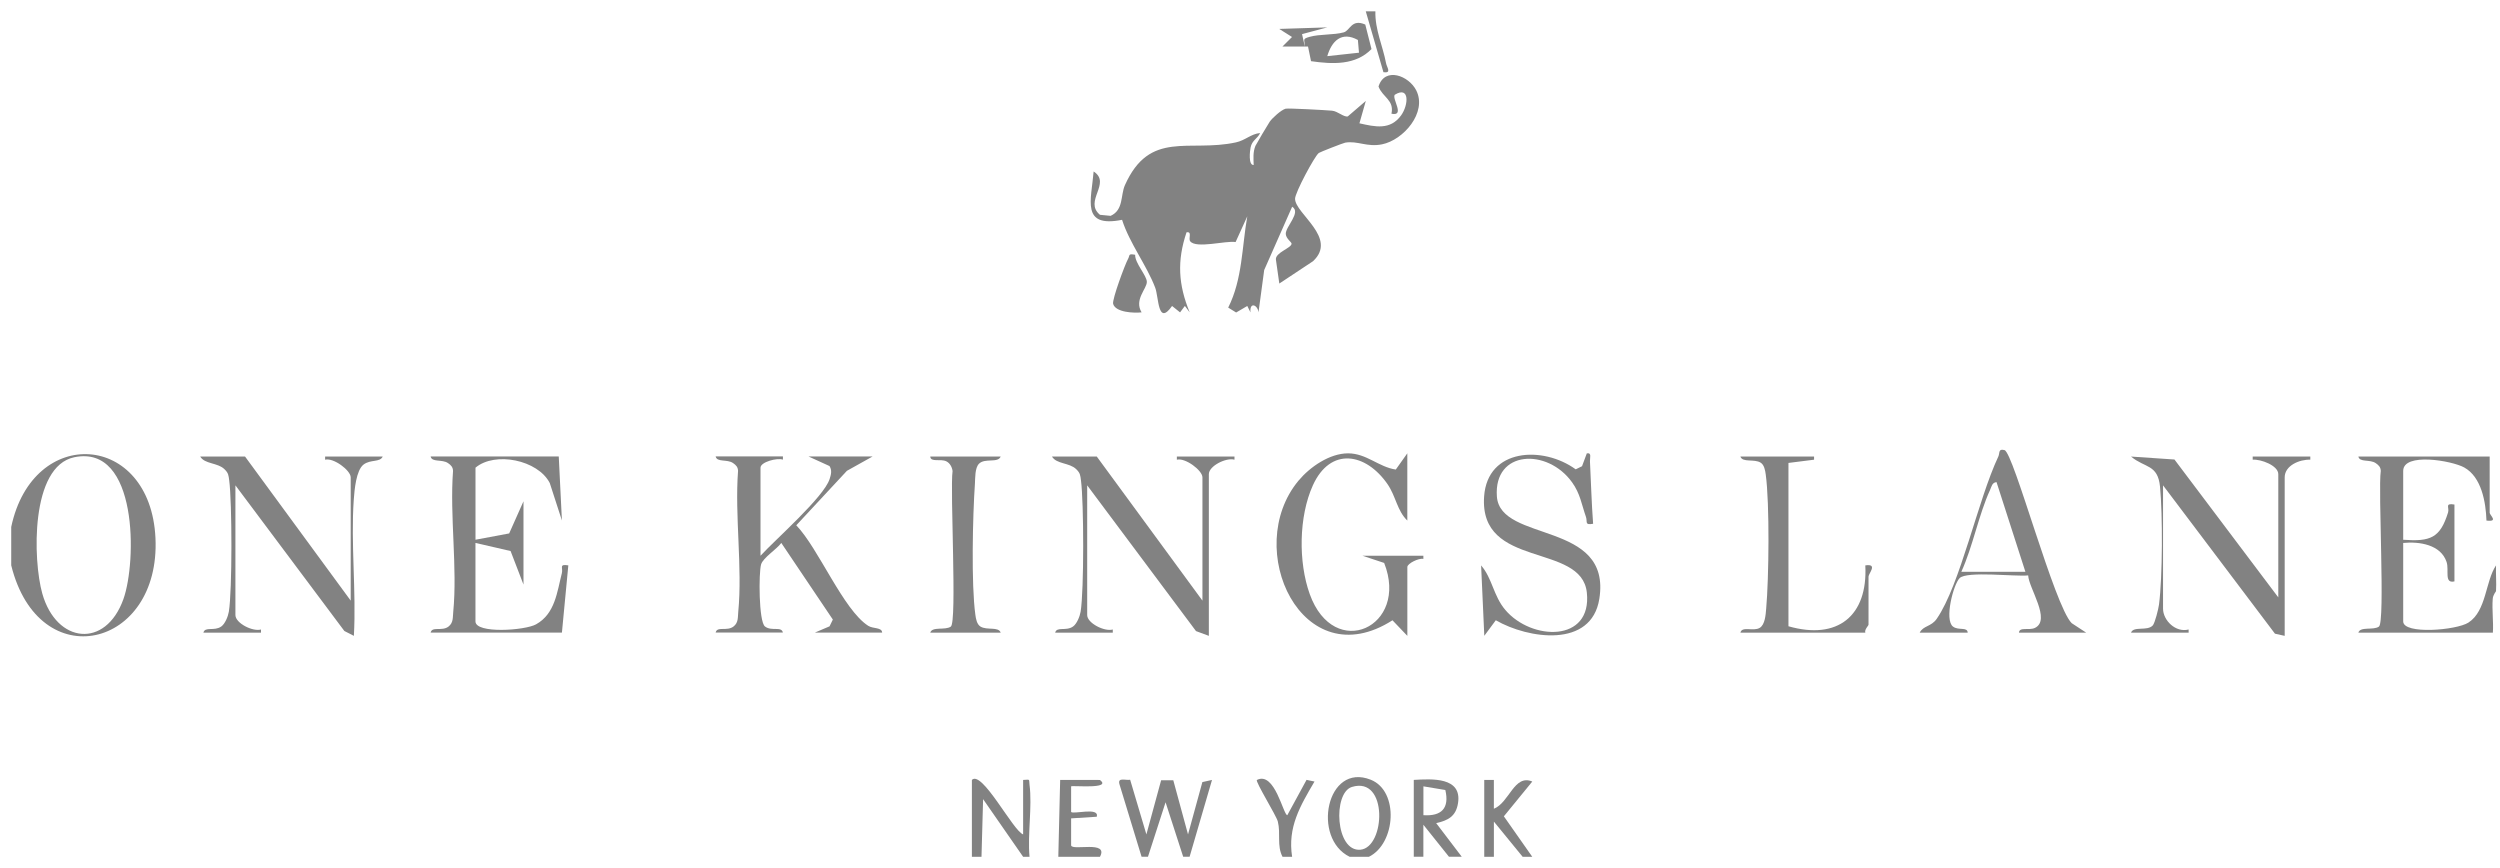 <svg width="167" height="58" viewBox="0 0 167 58" fill="none" xmlns="http://www.w3.org/2000/svg">
<g clip-path="url(#clip0_400_3601)">
<path d="M166.738 39.481C166.738 39.511 166.536 39.724 166.515 39.998C166.455 40.739 166.573 41.519 166.524 42.262H157.539C157.663 41.829 158.536 42.123 158.912 41.857C159.34 41.558 158.846 32.751 159.036 31.459C159.026 31.202 158.9 31.076 158.701 30.939C158.307 30.667 157.62 30.905 157.539 30.496H166.31V34.24C166.31 34.428 166.928 34.875 166.096 34.774C166.053 33.536 165.764 31.869 164.613 31.228C163.794 30.772 160.534 30.205 160.534 31.457V36.056C162.354 36.188 163.003 35.936 163.531 34.231C163.631 33.906 163.285 33.592 163.957 33.703V38.837C163.249 39.002 163.616 38.09 163.432 37.54C163.043 36.372 161.597 36.163 160.534 36.27V41.511C160.534 42.398 164.091 42.103 164.889 41.59C166.102 40.809 166.019 38.83 166.735 37.767C166.712 38.332 166.77 38.914 166.735 39.478L166.738 39.481Z" fill="#828282"/>
<path d="M0.75 37.766V35.199C2.205 28.343 10.049 28.869 10.385 35.937C10.736 43.313 2.603 45.236 0.75 37.766ZM4.971 30.542C2.014 31.148 2.2 37.439 2.825 39.649C3.771 42.999 7.054 43.349 8.244 40.021C9.138 37.514 9.223 29.672 4.971 30.542Z" fill="#828282"/>
<path d="M76.258 57.234L74.782 52.395C74.636 51.897 75.184 52.143 75.494 52.087L76.579 55.739L77.563 52.123H78.376L79.36 55.739L80.318 52.243L80.962 52.1L79.465 57.232H79.037L77.86 53.593L76.684 57.232H76.256L76.258 57.234Z" fill="#828282"/>
<path d="M64.922 57.234V52.1C65.594 51.416 67.679 55.515 68.345 55.737V52.1C68.845 52.073 68.723 52.028 68.772 52.417C68.961 53.895 68.633 55.714 68.772 57.234H68.345L65.671 53.382L65.564 57.234H64.922Z" fill="#828282"/>
<path d="M91.442 57.234H90.158C87.619 56.002 88.603 50.91 91.564 52.085C93.476 52.842 93.237 56.359 91.442 57.234ZM90.308 52.568C89.02 52.964 89.202 56.913 90.875 56.761C92.548 56.609 92.738 51.822 90.308 52.568Z" fill="#828282"/>
<path d="M94.44 57.234V52.098C95.646 52.027 97.672 51.892 97.396 53.648C97.257 54.536 96.733 54.804 95.937 54.986L97.646 57.232H96.791L95.081 55.093V57.232H94.438L94.44 57.234ZM96.549 52.772L95.084 52.528V54.455C96.288 54.534 96.833 53.995 96.549 52.774V52.772Z" fill="#828282"/>
<path d="M99.148 57.234V52.098H99.79V54.025C100.83 53.61 101.146 51.693 102.357 52.207L100.458 54.53L102.357 57.236H101.715L99.792 54.883V57.236H99.148V57.234Z" fill="#828282"/>
<path d="M70.695 57.236L70.819 52.098L73.476 52.102C74.308 52.735 71.626 52.453 71.551 52.528V54.241C71.72 54.41 73.455 53.895 73.264 54.558L71.551 54.667V56.47C71.607 56.859 74.088 56.109 73.476 57.236H70.695Z" fill="#828282"/>
<path d="M85.672 57.233C85.283 56.484 85.563 55.691 85.358 54.874C85.257 54.476 83.835 52.193 83.961 52.101C85.155 51.496 85.724 54.454 85.993 54.454L87.277 52.095L87.809 52.206C86.855 53.832 86.002 55.259 86.314 57.235H85.672V57.233Z" fill="#828282"/>
<path d="M91.876 0.76C91.842 1.964 92.37 3.066 92.588 4.219C92.644 4.512 92.98 4.901 92.413 4.824L91.234 0.758H91.876V0.76Z" fill="#828282"/>
<path d="M88.082 10.233C87.804 10.455 86.506 12.873 86.51 13.279C86.519 14.28 89.385 15.897 87.708 17.45L85.458 18.941L85.231 17.343C85.175 16.866 86.288 16.569 86.277 16.272C86.275 16.173 85.907 15.938 85.89 15.63C85.864 15.14 86.944 14.186 86.316 13.809L84.448 18.039L84.067 20.867C84.025 20.375 83.464 20.127 83.532 20.867L83.319 20.439L82.574 20.875L82.044 20.548C83 18.653 82.957 16.494 83.319 14.449L82.538 16.169C81.904 16.06 79.9 16.627 79.507 16.118C79.361 15.929 79.66 15.45 79.26 15.519C78.617 17.427 78.709 19.01 79.47 20.864L79.149 20.437L78.828 20.867L78.294 20.439C77.331 21.812 77.412 19.857 77.166 19.213C76.599 17.722 75.451 16.242 74.954 14.684C72.191 15.232 72.901 13.371 73.055 11.454C74.266 12.244 72.372 13.435 73.478 14.349L74.189 14.419C75.066 14.025 74.843 13.044 75.145 12.368C76.807 8.656 79.427 10.192 82.557 9.512C83.192 9.375 83.562 8.943 84.176 8.887C83.999 9.272 83.637 9.362 83.539 9.852C83.5 10.047 83.368 11.041 83.746 11.022C83.734 10.584 83.689 10.171 83.862 9.745C83.898 9.657 84.72 8.267 84.816 8.132C85 7.871 85.584 7.341 85.879 7.261C86.046 7.217 88.575 7.356 88.979 7.394C89.362 7.43 89.755 7.83 90.029 7.779L91.236 6.742L90.81 8.237C91.854 8.472 92.868 8.71 93.593 7.709C94.096 7.015 94.175 5.715 93.172 6.329C92.958 6.581 93.886 7.79 92.949 7.597C93.15 6.677 92.346 6.496 92.085 5.779C92.502 4.442 94.113 5.05 94.609 6.044C95.345 7.518 93.747 9.356 92.316 9.642C91.311 9.843 90.686 9.388 89.862 9.529C89.725 9.553 88.159 10.164 88.085 10.224L88.082 10.233Z" fill="#828282"/>
<path d="M52.299 30.493V30.704C51.92 30.565 50.802 30.86 50.802 31.241V37.124C51.779 36.054 55.029 33.214 55.418 32.001C55.514 31.703 55.593 31.423 55.41 31.132L54.01 30.493H58.289L56.573 31.451L53.191 35.09C54.678 36.632 56.331 40.737 57.994 41.802C58.329 42.018 58.909 41.89 58.928 42.256H54.436L55.414 41.839L55.634 41.387L52.19 36.268C51.893 36.685 50.975 37.255 50.842 37.699C50.675 38.262 50.682 41.522 51.099 41.847C51.538 42.192 52.203 41.813 52.297 42.254H47.805C47.899 41.813 48.564 42.192 49.003 41.847C49.332 41.589 49.281 41.236 49.315 40.876C49.604 37.909 49.075 34.474 49.302 31.451C49.291 31.194 49.165 31.068 48.966 30.931C48.573 30.659 47.888 30.897 47.805 30.488H52.297L52.299 30.493Z" fill="#828282"/>
<path d="M73.264 30.496L80.323 40.122V31.887C80.323 31.42 79.172 30.56 78.614 30.708V30.496H82.463V30.708C81.911 30.547 80.751 31.127 80.751 31.673V42.475L79.893 42.157L72.624 32.421V41.085C72.624 41.63 73.784 42.21 74.334 42.05V42.262H70.485C70.59 41.834 71.206 42.182 71.679 41.851C71.936 41.669 72.132 41.177 72.186 40.86C72.417 39.444 72.404 33.559 72.209 32.092C72.162 31.743 72.162 31.604 71.891 31.341C71.441 30.9 70.567 31.007 70.273 30.498H73.268L73.264 30.496Z" fill="#828282"/>
<path d="M37.325 30.494L37.536 34.77L36.725 32.268C35.93 30.721 33.065 30.141 31.763 31.241V36.054L34.013 35.633L34.969 33.487V39.049L34.107 36.809L31.761 36.268V41.509C31.761 42.347 35.072 42.117 35.808 41.706C37.085 40.993 37.211 39.543 37.532 38.287C37.624 37.932 37.314 37.661 37.964 37.767L37.536 42.258H28.766C28.86 41.817 29.525 42.196 29.964 41.851C30.293 41.592 30.239 41.239 30.276 40.88C30.565 37.913 30.036 34.477 30.263 31.455C30.252 31.198 30.126 31.072 29.927 30.935C29.534 30.663 28.847 30.901 28.766 30.492H37.322L37.325 30.494Z" fill="#828282"/>
<path d="M152.19 39.908V31.673C152.19 31.095 151.011 30.661 150.48 30.708V30.496H154.329V30.708C153.619 30.68 152.617 31.093 152.617 31.887V42.475L151.967 42.33L144.491 32.421V40.657C144.491 41.44 145.334 42.276 146.2 42.05V42.262H142.352C142.518 41.804 143.417 42.178 143.8 41.785C143.95 41.63 144.185 40.664 144.221 40.388C144.461 38.548 144.469 34.379 144.29 32.516C144.142 31.001 143.284 31.275 142.352 30.498L145.254 30.695L152.192 39.908H152.19Z" fill="#828282"/>
<path d="M16.368 30.496L23.427 40.122V31.887C23.427 31.42 22.276 30.56 21.718 30.708V30.496H25.566C25.382 30.902 24.751 30.674 24.285 31.033C23.788 31.416 23.679 32.725 23.632 33.375C23.425 36.319 23.806 39.504 23.639 42.475L23.003 42.15L15.726 32.421V41.085C15.726 41.63 16.885 42.21 17.435 42.05V42.262H13.587C13.692 41.834 14.308 42.182 14.78 41.851C15.037 41.669 15.234 41.177 15.287 40.86C15.518 39.444 15.506 33.559 15.311 32.092C15.264 31.743 15.264 31.604 14.992 31.341C14.543 30.9 13.668 31.007 13.375 30.498H16.37L16.368 30.496Z" fill="#828282"/>
<path d="M105.997 30.284C106.348 30.226 106.196 30.573 106.209 30.814C106.279 32.207 106.316 33.599 106.42 34.988C105.828 35.09 106.059 34.866 105.939 34.519C105.65 33.7 105.563 32.981 105.017 32.222C103.372 29.922 99.77 30.059 99.992 33.167C100.215 36.276 107.67 34.755 106.835 40.002C106.309 43.32 102.08 42.68 99.919 41.433L99.151 42.473L98.938 37.769C99.699 38.654 99.75 39.794 100.557 40.746C102.3 42.804 106.36 42.941 106.001 39.583C105.642 36.224 98.796 38.034 99.139 33.161C99.365 29.933 103.075 29.768 105.257 31.351L105.68 31.144L105.999 30.284H105.997Z" fill="#828282"/>
<path d="M128.237 42.26C128.474 41.787 129 41.873 129.37 41.342C130.945 39.07 132.13 33.367 133.488 30.497C133.599 30.261 133.469 29.955 133.901 30.067C134.502 30.221 137.236 40.489 138.389 41.627L139.358 42.262H134.866C134.889 41.855 135.544 42.132 135.935 41.943C137.026 41.415 135.523 39.293 135.482 38.437C134.613 38.529 131.381 38.133 130.902 38.619C130.487 39.04 129.869 41.402 130.459 41.855C130.831 42.14 131.422 41.853 131.443 42.262H128.234L128.237 42.26ZM135.296 38.195L133.368 32.206C133.065 32.229 133.033 32.52 132.934 32.732C132.179 34.379 131.783 36.514 131.017 38.195H135.296Z" fill="#828282"/>
<path d="M121.18 30.496V30.708L119.469 30.924V41.834C122.752 42.777 124.78 41.143 124.603 37.769C125.463 37.635 124.817 38.31 124.817 38.518V41.727C124.817 41.797 124.534 42.052 124.603 42.262H116.26C116.358 41.806 117.116 42.197 117.546 41.943C117.909 41.729 117.946 41.055 117.98 40.668C118.162 38.642 118.219 33.628 117.95 31.686C117.914 31.422 117.851 31.057 117.614 30.907C117.178 30.633 116.403 30.922 116.258 30.496H121.178H121.18Z" fill="#828282"/>
<path d="M94.009 42.474L93.018 41.435C86.984 45.294 82.964 36.639 86.742 32.106C87.506 31.19 88.821 30.283 90.051 30.283C91.281 30.283 92.099 31.199 93.239 31.366L94.009 30.281V34.773C93.329 34.123 93.247 33.156 92.691 32.348C91.239 30.243 88.873 29.838 87.7 32.42C86.755 34.504 86.723 37.552 87.491 39.687C89.119 44.209 94.15 41.878 92.462 37.604L91.016 37.124H95.081V37.336C94.785 37.259 94.011 37.644 94.011 37.873V42.472L94.009 42.474Z" fill="#828282"/>
<path d="M66.845 30.496C66.671 30.954 65.794 30.579 65.399 30.975C65.118 31.256 65.15 31.921 65.125 32.306C64.977 34.454 64.872 39.04 65.155 41.072C65.191 41.335 65.253 41.701 65.491 41.851C65.927 42.125 66.701 41.836 66.847 42.262H62.141C62.265 41.829 63.138 42.123 63.514 41.857C63.94 41.558 63.452 32.755 63.632 31.465C63.597 31.2 63.454 30.933 63.212 30.815C62.821 30.627 62.164 30.902 62.141 30.496H66.847H66.845Z" fill="#828282"/>
<path d="M91.201 1.641L91.616 3.278C90.553 4.365 89.028 4.296 87.577 4.087L87.376 3.109H85.667L86.307 2.471L85.453 1.932L88.66 1.83L86.976 2.279L87.162 3.109C87.156 2.628 86.97 2.606 87.481 2.461C88.161 2.268 89.088 2.347 89.757 2.163C90.194 2.044 90.275 1.233 91.203 1.641H91.201ZM90.78 3.52L90.707 2.67C89.618 2.071 88.957 2.745 88.662 3.751L90.78 3.52Z" fill="#828282"/>
<path d="M75.828 17.017C75.807 17.586 76.611 18.405 76.609 18.835C76.605 19.299 75.747 20.018 76.258 20.865C75.756 20.923 74.517 20.874 74.357 20.298C74.278 20.018 75.146 17.667 75.356 17.291C75.49 17.049 75.343 16.927 75.828 17.019V17.017Z" fill="#828282"/>
</g>
<defs>
<clipPath id="clip0_400_3601">
<rect width="166" height="56.474" fill="white" transform="translate(0.75 0.762)"/>
</clipPath>
</defs>
</svg>
